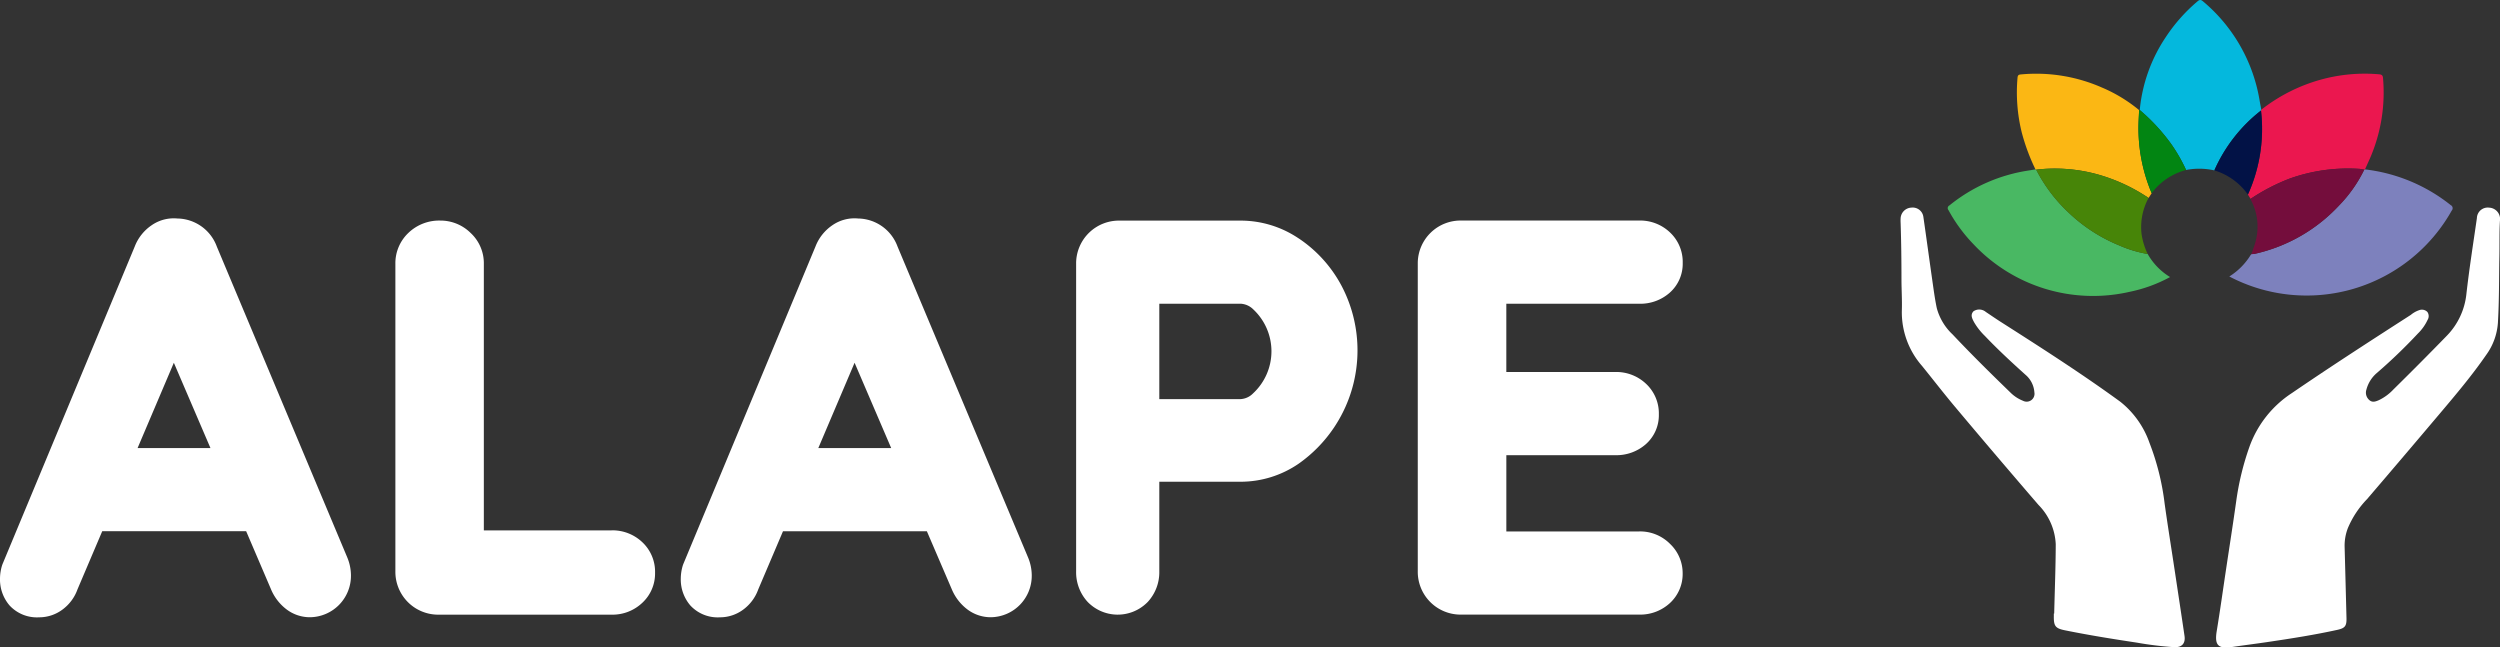 <svg xmlns="http://www.w3.org/2000/svg" xmlns:xlink="http://www.w3.org/1999/xlink" id="Group_420" data-name="Group 420" width="253.911" height="65.75" viewBox="0 0 253.911 65.75"><rect x="0" y="0" width="253.911" height="65.75" fill="#333333" stroke="none"/><defs><clipPath id="clip-path"><rect id="Rectangle_2238" data-name="Rectangle 2238" width="253.911" height="65.749" fill="none"></rect></clipPath></defs><g id="Group_419" data-name="Group 419" clip-path="url(#clip-path)"><path id="Path_12615" data-name="Path 12615" d="M22.025,54.862A4.336,4.336,0,0,0,18.019,52a3.937,3.937,0,0,0-2.6.673,4.625,4.625,0,0,0-1.735,2.174L.249,87.119l-.038.109A4.681,4.681,0,0,0,0,88.574a4.051,4.051,0,0,0,.975,2.731,3.779,3.779,0,0,0,3.005,1.2,3.952,3.952,0,0,0,2.357-.78A4.376,4.376,0,0,0,7.873,89.66l2.511-5.9H25L27.5,89.6a4.975,4.975,0,0,0,1.57,2.075,3.935,3.935,0,0,0,2.431.822,4.207,4.207,0,0,0,4.143-4.271c0-.011,0-.021,0-.032a4.809,4.809,0,0,0-.357-1.73Zm-.651,20.451h-7.4l3.683-8.661Z" transform="translate(0 -29.808)" fill="#fff"></path><path id="Path_12616" data-name="Path 12616" d="M116.1,83.984H103.127V56.93a4.2,4.2,0,0,0-1.35-3.162,4.351,4.351,0,0,0-3.063-1.25,4.516,4.516,0,0,0-3.26,1.262,4.241,4.241,0,0,0-1.311,3.151v31.2a4.347,4.347,0,0,0,4.281,4.413H116.1a4.394,4.394,0,0,0,3.117-1.2,4.053,4.053,0,0,0,1.3-3.055,4.106,4.106,0,0,0-1.3-3.109,4.39,4.39,0,0,0-3.116-1.2" transform="translate(-53.986 -30.116)" fill="#fff"></path><path id="Path_12617" data-name="Path 12617" d="M184.119,54.862A4.334,4.334,0,0,0,180.113,52a3.94,3.94,0,0,0-2.6.673,4.625,4.625,0,0,0-1.735,2.174L162.346,87.118l-.038.109a4.679,4.679,0,0,0-.209,1.347,4.051,4.051,0,0,0,.975,2.731,3.777,3.777,0,0,0,3.005,1.2,3.95,3.95,0,0,0,2.357-.779,4.376,4.376,0,0,0,1.533-2.061l2.511-5.9h14.613L189.6,89.6a4.98,4.98,0,0,0,1.57,2.075,3.94,3.94,0,0,0,2.432.822,4.208,4.208,0,0,0,4.143-4.271c0-.011,0-.021,0-.032a4.806,4.806,0,0,0-.358-1.73Zm-.651,20.451h-7.4l3.683-8.661Z" transform="translate(-92.956 -29.808)" fill="#fff"></path><path id="Path_12618" data-name="Path 12618" d="M278.826,54.323a10.534,10.534,0,0,0-5.879-1.8h-12.3a4.347,4.347,0,0,0-4.412,4.281c0,.044,0,.087,0,.131v31.2a4.447,4.447,0,0,0,1.157,3.1,4.249,4.249,0,0,0,6.007.127q.065-.062.127-.127a4.449,4.449,0,0,0,1.157-3.1V79.045h8.27a10.422,10.422,0,0,0,5.885-1.835,14.074,14.074,0,0,0,4.326-18.12,13.267,13.267,0,0,0-4.332-4.767m-5.879,16.33h-8.27V60.965h8.27a1.957,1.957,0,0,1,1.266.566,5.829,5.829,0,0,1-.013,8.539,1.913,1.913,0,0,1-1.253.581" transform="translate(-146.939 -30.117)" fill="#fff"></path><path id="Path_12619" data-name="Path 12619" d="M360.086,84.094h-13.5V76.35h11.077a4.516,4.516,0,0,0,3.09-1.118,3.92,3.92,0,0,0,1.322-3.023,4.106,4.106,0,0,0-1.3-3.109,4.39,4.39,0,0,0-3.116-1.2H346.584V60.969H360.09a4.511,4.511,0,0,0,3.086-1.118,3.918,3.918,0,0,0,1.323-3.024,4.107,4.107,0,0,0-1.3-3.109,4.389,4.389,0,0,0-3.116-1.2h-18.08a4.348,4.348,0,0,0-4.413,4.281q0,.065,0,.129v31.2a4.348,4.348,0,0,0,4.281,4.413h18.212a4.449,4.449,0,0,0,3.1-1.157,4.008,4.008,0,0,0,1.31-3.04,4.1,4.1,0,0,0-1.274-2.979,4.284,4.284,0,0,0-3.139-1.272" transform="translate(-193.595 -30.119)" fill="#fff"></path><path id="Path_12620" data-name="Path 12620" d="M480.394,94.078a34.206,34.206,0,0,1-3.843-.464c-2.434-.366-4.864-.758-7.278-1.246-1-.2-1.173-.423-1.159-1.444,0-.089,0-.178,0-.267h.037c.056-2.349.151-4.7.157-7.046a6.086,6.086,0,0,0-1.753-3.986q-4.282-4.965-8.5-9.989c-1.136-1.356-2.216-2.757-3.329-4.129a8.261,8.261,0,0,1-2.048-5.634c.035-1.054-.038-2.113-.038-3.168,0-1.905-.024-3.809-.086-5.713a4.111,4.111,0,0,1,0-.491,1.148,1.148,0,0,1,1.112-1.07,1.091,1.091,0,0,1,1.2.956c.31,2.145.6,4.292.906,6.437.134.94.258,1.883.453,2.81a5.693,5.693,0,0,0,1.605,2.676c1.9,2.014,3.868,3.959,5.857,5.884a3.8,3.8,0,0,0,1.293.855.8.8,0,0,0,1.158-.859,2.561,2.561,0,0,0-.9-1.779c-1.416-1.275-2.814-2.567-4.127-3.947a6.488,6.488,0,0,1-1.1-1.4c-.185-.353-.405-.735-.055-1.105a1.04,1.04,0,0,1,1.246.064c.506.338,1.006.685,1.518,1.012,4.1,2.616,8.2,5.238,12.138,8.106a9.2,9.2,0,0,1,2.973,4.187,25.321,25.321,0,0,1,1.534,6.145c.32,2.291.69,4.577,1.034,6.865.332,2.2.666,4.4.989,6.6.108.734-.256,1.16-.99,1.133" transform="translate(-259.518 -28.345)" fill="#fff"></path><path id="Path_12621" data-name="Path 12621" d="M556.516,50.743c-.079,1.19-.028,2.38-.067,4-.032,1.846-.01,4.122-.143,6.4a6.267,6.267,0,0,1-1.191,3.253c-1.439,2.082-3.066,4.016-4.7,5.946q-3.683,4.361-7.4,8.7a9.549,9.549,0,0,0-1.951,2.951,5.007,5.007,0,0,0-.328,1.827q.1,3.657.192,7.314c.018.806-.159,1.016-.946,1.188-2.348.514-4.721.884-7.1,1.237-1.188.177-2.382.323-3.571.5-1.438.209-1.8-.192-1.559-1.64.34-2.064.627-4.137.938-6.206.347-2.317.711-4.632,1.037-6.953a27.883,27.883,0,0,1,1.338-5.516,10.9,10.9,0,0,1,4.319-5.476c3.982-2.723,8.031-5.338,12.087-7.947a2.589,2.589,0,0,1,.847-.474.781.781,0,0,1,.822.18.726.726,0,0,1,.029.8,4.7,4.7,0,0,1-1,1.406A54.194,54.194,0,0,1,544,66.239a3.32,3.32,0,0,0-1.046,1.668.992.992,0,0,0,.276,1.057c.32.3.662.166.993.022a4.99,4.99,0,0,0,1.463-1.076q2.72-2.676,5.382-5.412a7.142,7.142,0,0,0,2.042-4.326c.292-2.566.694-5.118,1.063-7.674a1.1,1.1,0,0,1,1.237-1.062,1.165,1.165,0,0,1,1.11,1.307" transform="translate(-302.608 -28.347)" fill="#fff"></path><path id="Path_12622" data-name="Path 12622" d="M536.108,60.47l0,.006h0Z" transform="translate(-307.43 -34.677)" fill="#7d81bd"></path><path id="Path_12623" data-name="Path 12623" d="M553.414,44.515a16.9,16.9,0,0,1-22.594,6.7,6.742,6.742,0,0,0,2.18-2.2l.077-.085a1.157,1.157,0,0,0,.435-.042,16.661,16.661,0,0,0,8.407-4.834,14.013,14.013,0,0,0,2.607-3.69c.025-.01.05-.018.075-.026a17.135,17.135,0,0,1,8.707,3.628.35.35,0,0,1,.106.549" transform="translate(-304.402 -23.133)" fill="#7d81bd"></path><path id="Path_12624" data-name="Path 12624" d="M486.354,51.262a14.722,14.722,0,0,1-4.076,1.493A16.661,16.661,0,0,1,466.4,47.939a15.925,15.925,0,0,1-2.552-3.474.305.305,0,0,1,.092-.474,16.716,16.716,0,0,1,8.088-3.557c.219-.032.437-.074.656-.112a.356.356,0,0,1,.075.031,15.838,15.838,0,0,0,3.338,4.407,16.448,16.448,0,0,0,5.056,3.272,12.442,12.442,0,0,0,2.93.888,6.452,6.452,0,0,0,2.274,2.342" transform="translate(-265.953 -23.123)" fill="#49b863"></path><path id="Path_12625" data-name="Path 12625" d="M521.843,11.144a.439.439,0,0,0-.03.082,15.723,15.723,0,0,0-4.736,6.08,7.007,7.007,0,0,0-2.871-.042,16.626,16.626,0,0,0-1.479-2.592,19.245,19.245,0,0,0-3.228-3.5A15.947,15.947,0,0,1,512.122,3.8,16.958,16.958,0,0,1,515.361.141c.24-.206.369-.172.582.013a16.665,16.665,0,0,1,5.724,10.029c.055.321.117.641.176.961" transform="translate(-292.176 0)" fill="#04b8dd"></path><path id="Path_12626" data-name="Path 12626" d="M547.615,26.213c-.155.351-.316.7-.473,1.051-.025.008-.05.016-.075.026a3.742,3.742,0,0,0-.481-.084,17.662,17.662,0,0,0-7.083.983,19.993,19.993,0,0,0-3.98,2.065l-.271-.435a16.156,16.156,0,0,0,1.329-8.536.476.476,0,0,1,.03-.082,17.247,17.247,0,0,1,6.07-3.062,16.783,16.783,0,0,1,5.909-.533c.285.026.366.131.386.4a16.769,16.769,0,0,1-1.361,8.211" transform="translate(-306.944 -10.058)" fill="#eb174f"></path><path id="Path_12627" data-name="Path 12627" d="M493.923,29.684l-.312.485a17.84,17.84,0,0,0-5.193-2.4,16.269,16.269,0,0,0-6.223-.475.366.366,0,0,0-.074-.03,20.47,20.47,0,0,1-1.391-3.744,16.987,16.987,0,0,1-.43-5.568c.025-.259.117-.31.346-.331a16.6,16.6,0,0,1,8.213,1.325,15.2,15.2,0,0,1,3.792,2.3c-.022.488-.054.976-.064,1.465a16.969,16.969,0,0,0,1.337,6.974" transform="translate(-275.391 -10.062)" fill="#fbb714"></path><path id="Path_12628" data-name="Path 12628" d="M547.431,40.247a14.015,14.015,0,0,1-2.607,3.69,16.662,16.662,0,0,1-8.407,4.834,1.156,1.156,0,0,1-.435.042h0l0-.006c.153-.47.336-.932.45-1.41a5.769,5.769,0,0,0-.464-3.98c-.032-.066-.052-.136-.078-.2a20,20,0,0,1,3.98-2.065,17.67,17.67,0,0,1,7.083-.983,3.745,3.745,0,0,1,.481.084" transform="translate(-307.308 -23.015)" fill="#740d3c"></path><path id="Path_12629" data-name="Path 12629" d="M495.541,46.793a7.146,7.146,0,0,0,.619,2.014,12.406,12.406,0,0,1-2.931-.888,16.437,16.437,0,0,1-5.056-3.272,15.832,15.832,0,0,1-3.338-4.407,16.27,16.27,0,0,1,6.223.475,17.823,17.823,0,0,1,5.193,2.4,6.2,6.2,0,0,0-.711,3.676" transform="translate(-278.033 -23.01)" fill="#478508"></path><path id="Path_12630" data-name="Path 12630" d="M530.671,34.855a6.457,6.457,0,0,0-3.408-2.456A15.731,15.731,0,0,1,532,26.319a16.156,16.156,0,0,1-1.329,8.536" transform="translate(-302.363 -15.093)" fill="#021246"></path><path id="Path_12631" data-name="Path 12631" d="M514.026,32.285a6.381,6.381,0,0,0-3.5,2.359,16.977,16.977,0,0,1-1.337-6.974c.011-.488.043-.976.064-1.465.021,0,.043-.008.064-.011a19.24,19.24,0,0,1,3.228,3.5,16.611,16.611,0,0,1,1.479,2.593" transform="translate(-291.996 -15.022)" fill="#028512"></path><path id="Path_12632" data-name="Path 12632" d="M536.011,60.462a.018.018,0,0,0,0,.006c-.026.029-.052.056-.077.085.011-.043-.009-.116.074-.092l.007,0" transform="translate(-307.333 -34.669)" fill="#740d3c"></path></g></svg>